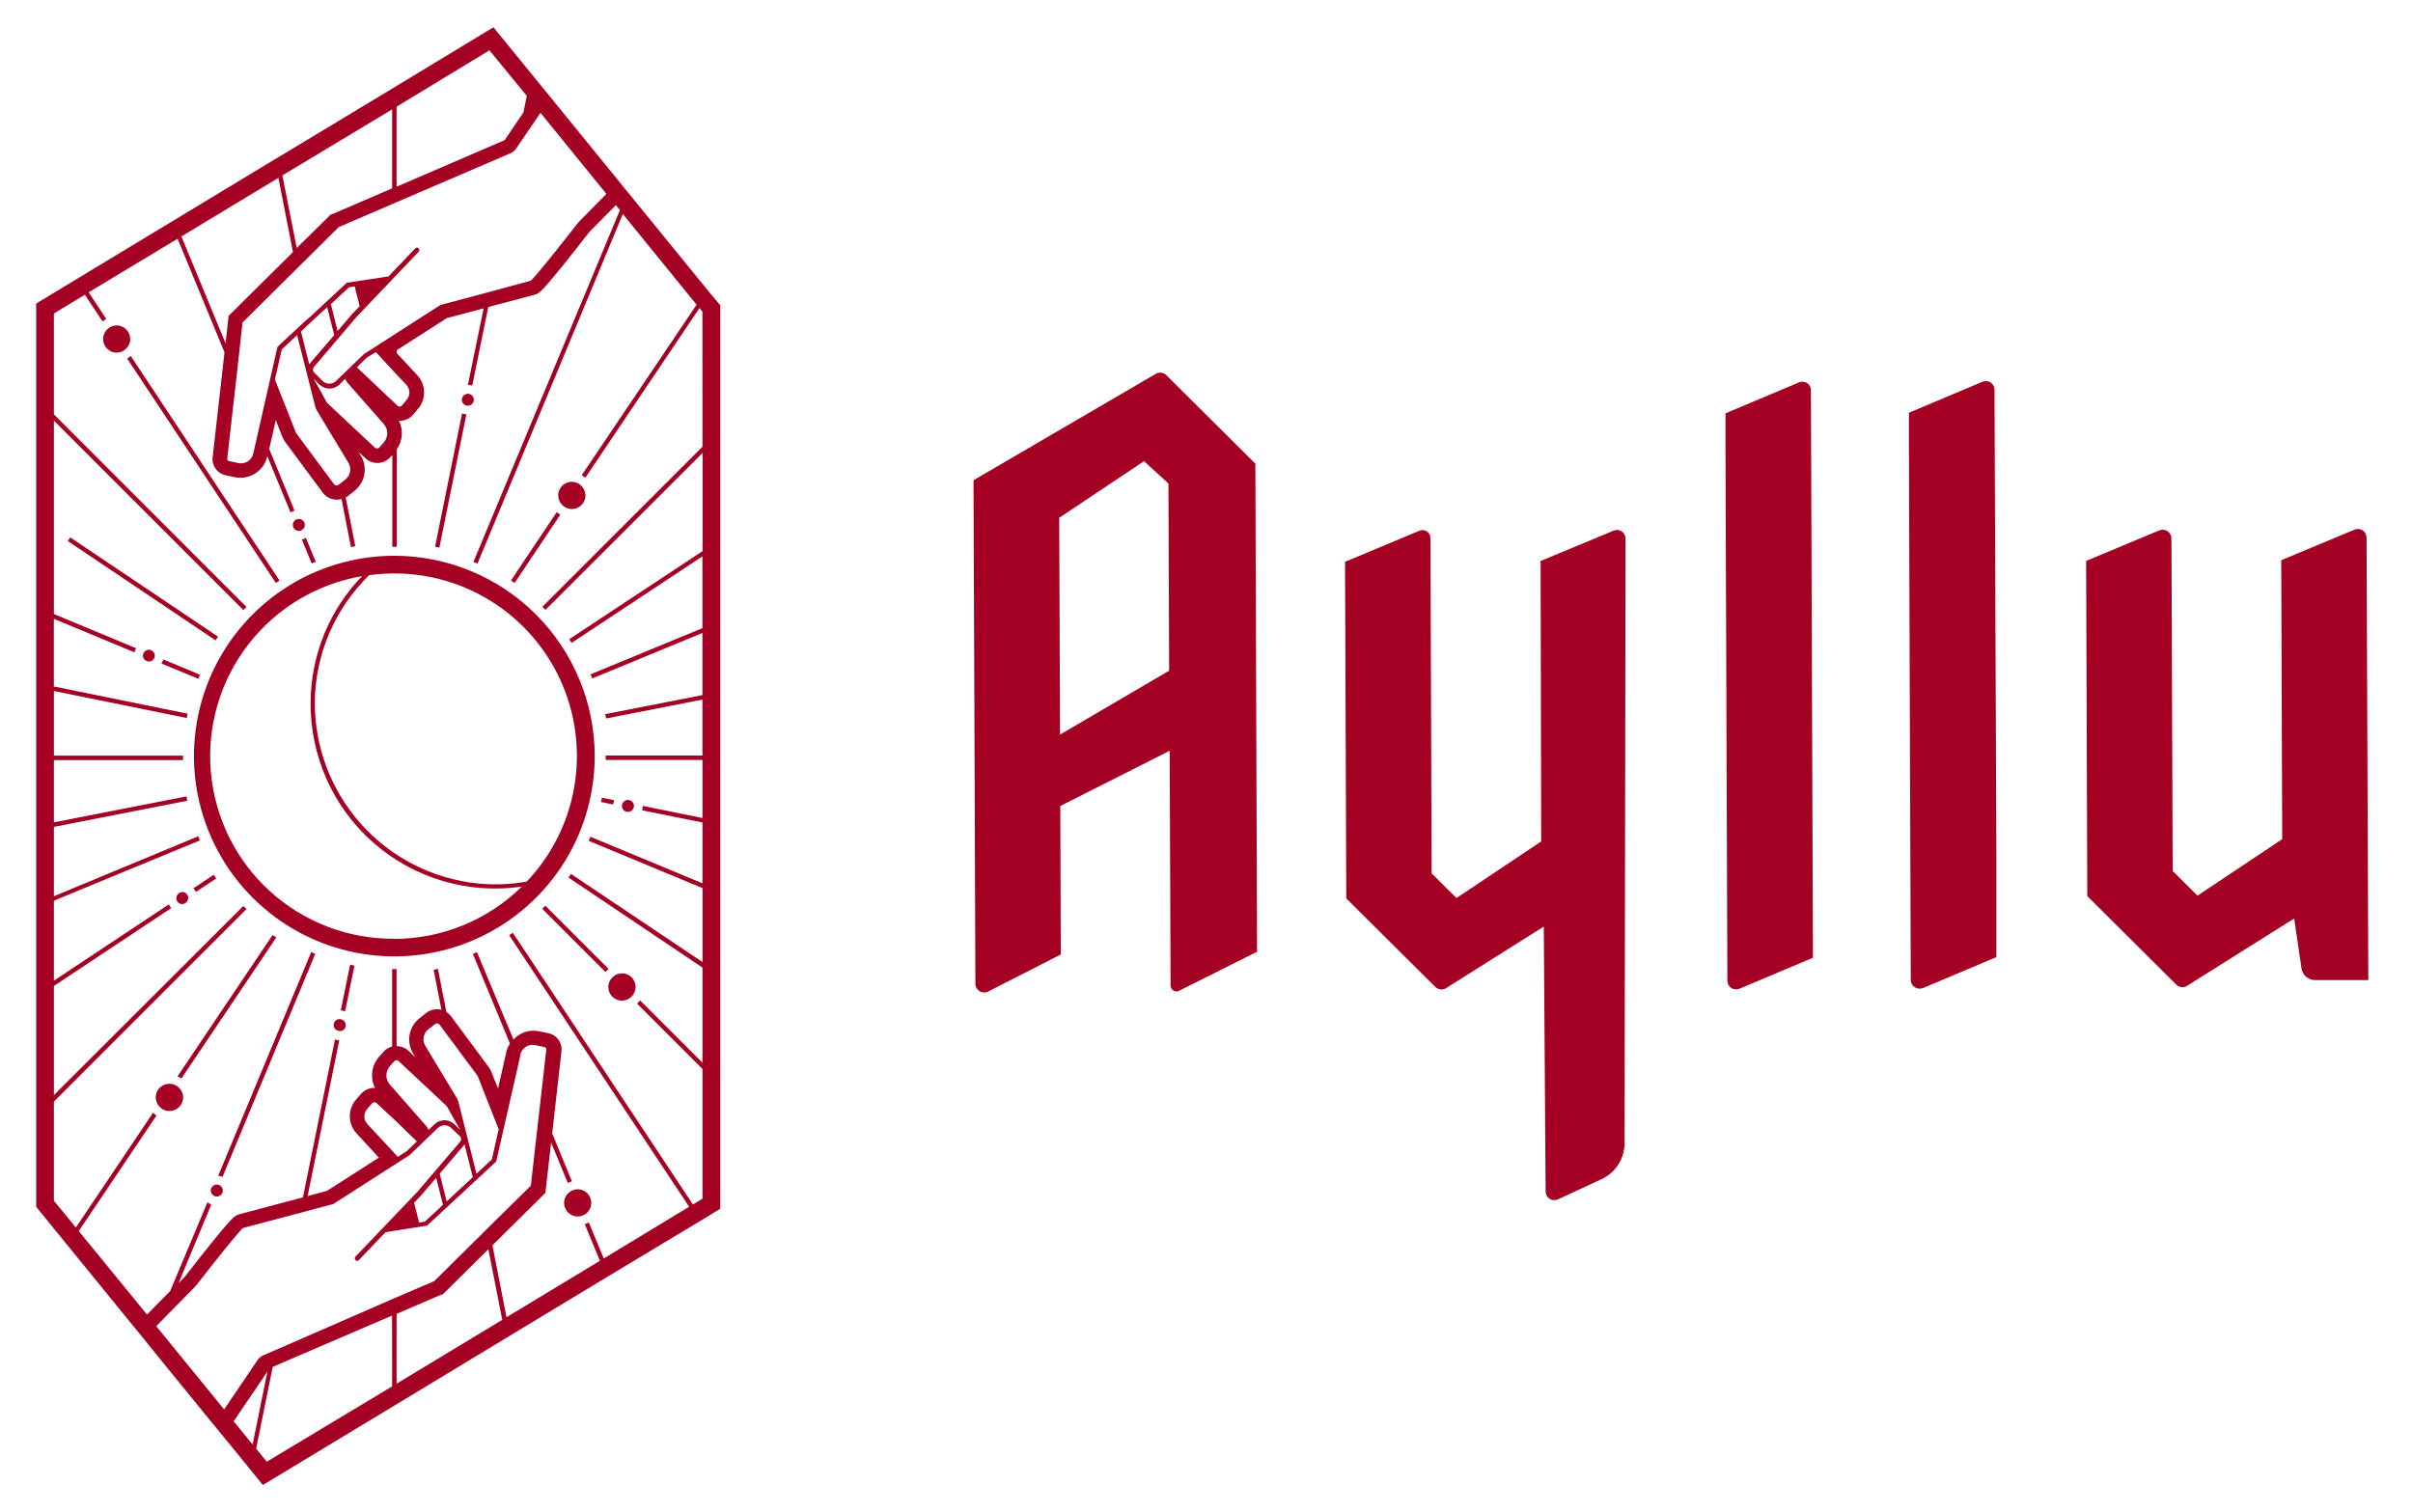<svg width="134" height="84" viewBox="0 0 134 84" fill="none" xmlns="http://www.w3.org/2000/svg">
<path d="M110.539 21.239C110.471 21.198 110.393 21.173 110.314 21.168C110.234 21.163 110.154 21.177 110.081 21.21L106.007 22.927V24.895L106.11 54.452C106.114 54.531 106.136 54.608 106.176 54.676C106.215 54.745 106.271 54.803 106.337 54.845C106.404 54.888 106.48 54.913 106.559 54.92C106.637 54.927 106.716 54.915 106.789 54.885L110.864 53.168V47.495L110.76 21.648C110.76 21.567 110.739 21.487 110.701 21.416C110.662 21.345 110.606 21.284 110.539 21.239Z" fill="#A40024"/>
<path d="M100.353 21.278C100.285 21.236 100.208 21.21 100.128 21.204C100.049 21.198 99.969 21.212 99.895 21.244L95.821 22.961V24.929L95.925 54.486C95.927 54.566 95.948 54.643 95.986 54.713C96.025 54.782 96.08 54.841 96.146 54.885C96.214 54.927 96.291 54.953 96.371 54.959C96.45 54.965 96.53 54.951 96.604 54.919L100.678 53.202L100.565 21.677C100.566 21.598 100.548 21.52 100.511 21.45C100.474 21.38 100.419 21.321 100.353 21.278Z" fill="#A40024"/>
<path d="M131.421 29.86C131.42 29.782 131.4 29.704 131.364 29.635C131.327 29.566 131.274 29.506 131.209 29.462C131.144 29.419 131.069 29.393 130.991 29.385C130.913 29.378 130.834 29.389 130.762 29.417L126.683 31.12L126.737 46.614L122.033 49.753L120.655 48.385L120.586 29.895C120.583 29.817 120.561 29.741 120.522 29.674C120.484 29.607 120.43 29.549 120.366 29.506C120.301 29.464 120.227 29.437 120.15 29.428C120.073 29.42 119.995 29.429 119.922 29.457L115.848 31.159L115.912 49.778L120.857 54.698C120.929 54.768 121.022 54.814 121.121 54.83C121.22 54.846 121.322 54.831 121.413 54.787L127.401 51.023L127.809 53.793C127.836 53.975 127.927 54.141 128.066 54.26C128.206 54.38 128.384 54.444 128.567 54.443H131.519L131.421 29.86Z" fill="#A40024"/>
<path d="M90.06 29.521C89.995 29.475 89.92 29.448 89.842 29.44C89.763 29.432 89.684 29.445 89.612 29.476L85.553 31.164L85.587 46.742L80.883 49.886L79.501 48.514L79.437 29.885C79.436 29.813 79.418 29.742 79.384 29.678C79.35 29.614 79.3 29.561 79.24 29.521C79.18 29.48 79.111 29.454 79.038 29.448C78.966 29.441 78.893 29.452 78.826 29.481L74.693 31.208L74.762 49.906L79.707 54.826C79.78 54.896 79.872 54.942 79.971 54.958C80.071 54.974 80.173 54.959 80.263 54.915L85.73 51.471L85.833 66.192C85.834 66.273 85.855 66.351 85.894 66.422C85.932 66.492 85.988 66.552 86.055 66.596C86.123 66.638 86.2 66.662 86.28 66.667C86.359 66.672 86.439 66.658 86.512 66.626L88.933 65.504C89.316 65.327 89.64 65.045 89.868 64.69C90.095 64.335 90.217 63.923 90.217 63.501L90.271 29.924C90.271 29.845 90.252 29.767 90.215 29.697C90.178 29.626 90.125 29.566 90.06 29.521Z" fill="#A40024"/>
<path d="M65.005 54.742C65.005 54.795 65.018 54.848 65.043 54.895C65.067 54.942 65.103 54.982 65.146 55.013C65.19 55.043 65.24 55.063 65.292 55.07C65.345 55.077 65.398 55.071 65.448 55.052L69.808 52.868L69.714 25.756L64.764 20.836C64.693 20.768 64.602 20.723 64.505 20.707C64.407 20.692 64.308 20.706 64.218 20.747L54.062 26.676L54.166 54.614C54.161 54.703 54.181 54.792 54.223 54.87C54.265 54.949 54.327 55.015 54.403 55.061C54.48 55.107 54.567 55.131 54.656 55.131C54.745 55.132 54.832 55.108 54.909 55.062L58.909 53.02L58.88 44.774L64.956 41.703L65.005 54.742ZM63.529 25.619L64.887 26.858L64.927 37.255L58.865 40.808L58.821 28.763L63.529 25.619Z" fill="#A40024"/>
<path d="M30.111 50.484L33.62 53.993C33.674 53.932 33.735 53.876 33.801 53.827L30.283 50.31L30.111 50.484Z" fill="#A40024"/>
<path d="M17.309 31.299L17.534 31.204L16.989 29.883C16.918 29.923 16.841 29.952 16.761 29.969L17.309 31.299Z" fill="#A40024"/>
<path d="M12.117 65.316C12.2 65.323 12.281 65.344 12.357 65.375L17.508 52.986L17.282 52.891L12.117 65.316Z" fill="#A40024"/>
<path d="M11.109 37.481L9.065 36.631C9.044 36.712 9.011 36.789 8.967 36.859L11.014 37.707L11.109 37.481Z" fill="#A40024"/>
<path d="M15.137 51.94L9.854 59.798C9.931 59.827 10.006 59.863 10.076 59.908L15.342 52.076L15.137 51.94Z" fill="#A40024"/>
<path d="M28.374 32.247L28.578 32.384L31.115 28.593C31.045 28.55 30.979 28.502 30.917 28.448L28.374 32.247Z" fill="#A40024"/>
<path d="M3.902 29.851L3.765 30.055L11.972 35.572L12.109 35.367L3.902 29.851Z" fill="#A40024"/>
<path d="M15.522 32.247L7.266 19.78C7.202 19.832 7.134 19.878 7.062 19.917L15.318 32.383L15.522 32.247Z" fill="#A40024"/>
<path d="M10.742 49.34C10.797 49.403 10.843 49.473 10.879 49.548L12.008 48.798L11.871 48.594L10.742 49.34Z" fill="#A40024"/>
<path d="M18.924 56.13C19.006 56.135 19.087 56.153 19.164 56.183L19.683 53.637L19.442 53.59L18.924 56.13Z" fill="#A40024"/>
<path d="M25.9 23.019C25.817 23.011 25.737 22.992 25.66 22.963L24.16 30.371L24.4 30.419L25.9 23.019Z" fill="#A40024"/>
<path d="M34.112 44.451L33.427 44.312L33.377 44.552L34.056 44.691C34.062 44.608 34.081 44.528 34.112 44.451Z" fill="#A40024"/>
<path d="M39.413 16.26L39.25 16.062L35.012 10.858L34.876 10.692L34.834 10.642L34.704 10.485L34.535 10.274L34.375 10.076L30.588 5.423L30.41 5.204L30.232 4.988L30.054 4.768L29.696 4.33L29.497 4.084L27.402 1.515L22.023 4.774L21.777 4.923L15.483 8.719L15.258 8.852L9.696 12.215L9.482 12.343L4.379 15.428L4.169 15.555L2.009 16.862V67.038L3.639 69.041L3.802 69.24L7.47 73.744L7.645 73.957L7.82 74.168L7.998 74.384L8.229 74.68L8.404 74.897L11.604 78.826L11.853 79.123L12.049 79.366L12.235 79.591L13.776 81.481L13.975 81.728L14.597 82.492L21.777 78.154L22.023 78.005L28.093 74.334L28.315 74.198L33.678 70.956L33.892 70.828L38.82 67.862L39.03 67.737L39.999 67.145V16.963L39.413 16.26ZM33.675 10.769L32.135 12.337C32.114 12.357 32.095 12.379 32.078 12.402C30.958 13.842 29.678 15.44 29.473 15.594L27.292 16.186L27.026 16.258L24.492 16.933H24.471L22.023 18.504L21.777 18.664L20.216 19.665L18.651 21.171C18.552 21.263 18.422 21.315 18.287 21.315C18.151 21.315 18.021 21.263 17.922 21.171L17.626 20.874L17.442 20.691C17.404 20.652 17.381 20.6 17.378 20.545C17.375 20.491 17.393 20.437 17.427 20.394L17.51 20.294L17.715 20.056L19.789 17.615L21.733 15.576L21.774 15.531L22.02 15.274L23.247 13.988C23.272 13.962 23.286 13.928 23.286 13.893C23.286 13.857 23.272 13.823 23.247 13.798C23.235 13.785 23.22 13.775 23.204 13.769C23.188 13.762 23.17 13.758 23.152 13.758C23.135 13.758 23.117 13.762 23.101 13.769C23.085 13.775 23.07 13.785 23.058 13.798L22.026 14.883L21.78 15.137L21.573 15.357L19.262 15.706L17.229 17.594L17.009 17.781L15.409 19.262L14.416 23.648L14.322 24.063L14.07 25.171C14.036 25.345 13.938 25.499 13.796 25.604C13.654 25.709 13.478 25.756 13.302 25.737L12.71 25.613C12.694 25.609 12.679 25.603 12.666 25.593C12.652 25.584 12.641 25.572 12.633 25.558C12.625 25.544 12.619 25.529 12.617 25.513C12.615 25.497 12.616 25.48 12.621 25.465L13.113 21.114L13.172 20.611L13.468 17.914L16.455 14.951L16.663 14.743L18.814 12.613L21.777 11.338L22.023 11.232L28.368 8.505C28.477 8.453 28.571 8.376 28.644 8.28C28.651 8.27 28.659 8.26 28.667 8.25L28.996 7.764L30.013 6.265L33.675 10.769ZM18.562 18.616L17.632 19.695L17.43 19.932L17.208 20.193C17.195 20.208 17.183 20.224 17.172 20.24L16.716 18.418L17.069 18.077L17.279 17.881L18.168 17.064L18.562 18.616ZM18.373 16.892L19.38 15.961L19.697 15.911L19.973 17.013L19.588 17.407L18.749 18.388L18.373 16.892ZM17.513 22.608C17.532 22.686 17.565 22.761 17.611 22.827L18.183 23.779L18.553 24.392L19.336 25.687C19.433 25.835 19.471 26.015 19.443 26.19C19.414 26.365 19.321 26.523 19.182 26.632L19.019 26.763L18.811 26.923C18.792 26.94 18.77 26.953 18.745 26.96C18.72 26.968 18.694 26.971 18.669 26.967C18.645 26.965 18.623 26.957 18.602 26.946C18.582 26.934 18.564 26.918 18.55 26.899L16.476 24.099C16.446 24.061 16.423 24.019 16.408 23.974L15.267 21.085L15.649 19.407L16.5 18.616L17.513 22.608ZM17.415 21.04L17.712 21.337L17.741 21.366C17.891 21.507 18.089 21.586 18.294 21.586C18.5 21.586 18.697 21.507 18.847 21.366L19.17 21.04C19.202 21.128 19.25 21.21 19.312 21.28L21.303 23.544C21.433 23.687 21.505 23.873 21.505 24.066C21.505 24.259 21.433 24.445 21.303 24.587L21.069 24.854C21.053 24.873 21.032 24.887 21.009 24.898C20.987 24.908 20.962 24.913 20.937 24.913C20.913 24.913 20.888 24.908 20.865 24.898C20.843 24.887 20.822 24.873 20.805 24.854L18.174 22.389C18.161 22.376 18.149 22.362 18.139 22.347C18.113 22.309 18.092 22.268 18.076 22.226L17.78 21.683L17.415 21.04ZM19.819 20.403L20.382 19.855L20.877 19.559L21.766 20.528L22.012 20.791L22.572 21.384C22.674 21.495 22.733 21.639 22.735 21.79C22.738 21.941 22.685 22.088 22.587 22.202L22.323 22.522C22.307 22.54 22.288 22.555 22.267 22.566C22.246 22.577 22.222 22.583 22.198 22.584C22.174 22.586 22.15 22.582 22.128 22.573C22.105 22.564 22.085 22.551 22.068 22.534L22.023 22.492L21.777 22.258L19.819 20.403ZM22.023 5.927L27.18 2.795L29.254 5.326L29.07 6.241L28.024 7.785L22.023 10.372V5.927ZM21.777 6.075V10.464L18.473 11.886H18.447L18.355 11.928L18.284 11.999L16.479 13.777L15.682 9.744L21.777 6.075ZM15.46 9.88L16.269 14.005L12.867 17.375L12.834 17.407L12.698 17.541L12.677 17.73L12.526 19.067L10.075 13.134L15.46 9.88ZM8.83 73.857L8.676 73.667L9.085 73.249L10.837 71.471C10.857 71.451 10.876 71.429 10.893 71.406C12.01 69.966 13.293 68.368 13.495 68.214C13.708 68.161 15.308 67.734 16.639 67.382L16.906 67.311L18.476 66.89H18.497L21.777 64.786L22.023 64.629L22.753 64.16L24.32 62.652C24.419 62.559 24.549 62.507 24.685 62.507C24.82 62.507 24.951 62.559 25.049 62.652L25.541 63.12C25.58 63.159 25.603 63.21 25.607 63.265C25.61 63.32 25.593 63.374 25.559 63.417L23.188 66.196L22.026 67.414L21.78 67.672L21.241 68.235L19.727 69.821C19.707 69.847 19.698 69.88 19.701 69.913C19.704 69.946 19.719 69.977 19.743 70C19.767 70.023 19.798 70.036 19.831 70.037C19.864 70.039 19.897 70.028 19.922 70.007L21.404 68.451L21.78 68.389L22.026 68.351L23.718 68.081L26.386 65.607L26.599 65.411L27.556 64.522L28.792 59.09L28.887 58.675V58.61C28.921 58.437 29.017 58.283 29.159 58.178C29.3 58.073 29.476 58.024 29.651 58.041L30.244 58.166C30.259 58.169 30.273 58.175 30.286 58.183C30.299 58.192 30.31 58.203 30.318 58.216C30.337 58.245 30.343 58.28 30.336 58.314L29.986 61.396L29.927 61.902L29.479 65.865L27.109 68.2L26.901 68.407L24.119 71.163L21.988 72.079L21.742 72.185L15.347 74.974L15.071 75.092L14.6 75.297C14.48 75.353 14.377 75.441 14.304 75.552L12.446 78.293L8.83 73.857ZM24.418 65.195L25.763 63.618L25.796 63.571L26.255 65.393L24.803 66.739L24.418 65.195ZM24.599 66.928L23.594 67.862L23.274 67.915L22.998 66.81L23.384 66.407L24.222 65.426L24.599 66.928ZM25.734 62.311L25.455 61.203C25.436 61.125 25.404 61.051 25.36 60.984L23.636 58.124C23.537 57.976 23.498 57.797 23.526 57.622C23.554 57.447 23.647 57.288 23.787 57.179L24.157 56.883C24.195 56.853 24.243 56.841 24.291 56.847C24.314 56.85 24.336 56.857 24.357 56.869C24.377 56.881 24.395 56.896 24.409 56.915L24.773 57.41L25.114 57.866L26.486 59.715C26.514 59.754 26.537 59.796 26.555 59.84L27.692 62.729L27.313 64.406L26.537 65.127L26.46 65.198L25.734 62.311ZM25.553 62.765L25.236 62.451C25.087 62.309 24.89 62.229 24.685 62.229C24.479 62.229 24.282 62.309 24.133 62.451L23.799 62.771C23.767 62.683 23.719 62.603 23.656 62.534L22.023 60.673L21.777 60.394L21.668 60.27C21.535 60.129 21.461 59.943 21.458 59.749C21.455 59.556 21.525 59.368 21.653 59.224L21.777 59.081L21.887 58.957C21.903 58.938 21.922 58.923 21.944 58.912C21.966 58.901 21.99 58.895 22.015 58.895C22.038 58.893 22.061 58.897 22.082 58.906C22.104 58.914 22.123 58.928 22.139 58.945L24.773 61.41C24.823 61.459 24.861 61.518 24.886 61.582L25.553 62.765ZM23.15 63.405L22.587 63.947L22.092 64.264L22.023 64.19L21.777 63.923L20.388 62.427C20.287 62.315 20.232 62.169 20.232 62.018C20.232 61.867 20.287 61.721 20.388 61.609L20.66 61.292C20.676 61.274 20.695 61.26 20.716 61.249C20.738 61.239 20.761 61.233 20.785 61.233C20.809 61.23 20.833 61.233 20.856 61.241C20.878 61.249 20.899 61.263 20.915 61.28L21.804 62.107L22.05 62.338L23.15 63.405ZM12.621 78.518L14.52 75.7L12.618 78.509L12.621 78.518ZM12.976 78.954L14.852 76.186L14.028 80.243L12.976 78.954ZM21.777 77.013L14.816 81.197L14.224 80.474L15.146 75.928L21.772 73.08L21.777 77.013ZM22.023 76.865V72.986L24.498 71.919H24.522L24.616 71.877L24.688 71.806L27.12 69.394L27.891 73.317L22.023 76.865ZM39.01 24.816L30.119 33.706L30.291 33.881L39.019 25.157V30.612L31.61 35.508L31.746 35.712L39.007 30.905V34.894L32.798 37.458L32.89 37.686L39.007 35.161V38.613L33.607 39.671L33.655 39.911L39.007 38.862V41.968H33.634V42.214H39.01V45.441L35.697 44.768C35.694 44.851 35.679 44.933 35.652 45.011L39.01 45.69V49.068L32.786 46.481L32.695 46.709L39.013 49.335V53.445L31.708 48.544L31.569 48.748L39.01 53.75V59.034L35.542 55.567C35.494 55.633 35.44 55.695 35.379 55.751L39.01 59.381V66.588L38.479 66.908L28.481 51.815L28.276 51.951L38.269 67.035L33.527 69.909L32.7 67.906C32.628 67.945 32.553 67.978 32.475 68.004L33.314 70.037L28.128 73.172L27.346 69.177L30.119 66.43L30.152 66.398L30.285 66.264L30.309 66.075L30.605 63.47L31.533 65.716C31.606 65.678 31.682 65.647 31.761 65.624L30.665 62.957L31.174 58.453C31.214 58.219 31.162 57.98 31.029 57.783C30.962 57.682 30.874 57.595 30.773 57.528C30.671 57.46 30.556 57.414 30.436 57.392L29.844 57.268H29.823H29.799C29.461 57.226 29.119 57.303 28.83 57.484C28.714 57.555 28.609 57.642 28.516 57.742L26.489 52.897L26.261 52.989L28.318 57.967C28.218 58.122 28.147 58.294 28.11 58.474L27.657 60.468L27.295 59.564C27.253 59.452 27.194 59.346 27.12 59.25L25.046 56.453C24.975 56.359 24.888 56.279 24.788 56.216L24.32 53.821L24.08 53.869L24.516 56.097C24.474 56.097 24.436 56.076 24.394 56.071C24.172 56.04 23.947 56.089 23.757 56.207L23.671 56.266L23.298 56.562C23.004 56.794 22.806 57.126 22.744 57.495C22.683 57.864 22.76 58.242 22.963 58.557L23.067 58.735L22.693 58.379C22.514 58.206 22.273 58.11 22.023 58.112V53.833H21.777V58.133C21.683 58.157 21.593 58.195 21.511 58.246C21.426 58.297 21.35 58.362 21.286 58.438L21.054 58.699C20.849 58.933 20.717 59.222 20.676 59.531C20.635 59.839 20.686 60.153 20.823 60.433C20.793 60.43 20.762 60.43 20.731 60.433C20.568 60.44 20.409 60.489 20.269 60.575C20.186 60.628 20.11 60.693 20.044 60.767L19.771 61.084C19.544 61.346 19.421 61.683 19.427 62.03C19.433 62.377 19.567 62.709 19.804 62.963L21.04 64.306L18.168 66.146L17.084 66.442L18.841 57.786C18.759 57.785 18.678 57.77 18.601 57.742L16.823 66.513L13.296 67.45C13.227 67.464 13.16 67.491 13.101 67.53C12.956 67.619 12.707 67.779 10.262 70.926L9.918 71.276L11.732 66.913C11.655 66.881 11.584 66.837 11.521 66.783L9.453 71.714L8.164 73.024L4.374 68.386L8.688 61.971C8.622 61.921 8.56 61.867 8.502 61.808L4.214 68.188L2.993 66.706V61.194L13.688 50.499L13.516 50.325L2.993 60.833V54.77L9.512 50.443C9.456 50.383 9.41 50.314 9.376 50.239L2.993 54.476V50.031L11.098 46.685L11.003 46.457L2.993 49.785V45.933L10.401 44.481L10.354 44.238L2.993 45.681V42.223H10.164V41.977H2.993V38.385L10.371 39.885L10.419 39.645L2.99 38.133V34.376L7.467 36.237C7.486 36.157 7.517 36.081 7.559 36.011L2.993 34.109V23.367L13.516 33.89L13.688 33.715L2.993 23.017V17.413L4.714 16.373L5.695 17.855C5.76 17.804 5.828 17.758 5.9 17.718L4.925 16.237L9.862 13.261L12.467 19.573L11.815 25.346C11.774 25.584 11.828 25.828 11.966 26.026C12.103 26.223 12.313 26.359 12.55 26.404L13.142 26.529H13.166H13.19C13.528 26.567 13.87 26.489 14.159 26.309C14.332 26.202 14.481 26.062 14.599 25.897C14.717 25.732 14.801 25.544 14.846 25.346L16.135 28.467C16.204 28.422 16.279 28.388 16.358 28.366L14.95 24.94L15.314 23.337L15.676 24.256C15.718 24.367 15.776 24.472 15.848 24.567L17.922 27.364C17.999 27.469 18.096 27.558 18.208 27.623C18.32 27.689 18.445 27.731 18.574 27.747C18.705 27.765 18.838 27.755 18.965 27.72L19.487 30.387L19.73 30.342L19.196 27.625H19.223L19.309 27.566L19.682 27.269C19.976 27.038 20.173 26.705 20.235 26.337C20.297 25.968 20.219 25.59 20.017 25.275L19.911 25.097L20.284 25.447C20.378 25.538 20.491 25.609 20.613 25.655C20.736 25.702 20.867 25.723 20.998 25.717C21.164 25.711 21.326 25.66 21.466 25.571C21.553 25.52 21.63 25.455 21.695 25.379L21.786 25.275V30.378H22.032V24.964C22.193 24.734 22.289 24.466 22.311 24.187C22.333 23.907 22.28 23.627 22.157 23.375H22.249C22.412 23.367 22.57 23.317 22.708 23.23C22.794 23.179 22.872 23.114 22.936 23.038L23.209 22.721C23.435 22.458 23.557 22.121 23.55 21.774C23.544 21.428 23.41 21.096 23.173 20.842L22.032 19.612V19.452L24.809 17.674L26.857 17.129L25.983 21.378C26.065 21.38 26.147 21.394 26.226 21.42L27.115 17.055C28.392 16.714 29.586 16.397 29.681 16.376C29.75 16.359 29.816 16.331 29.876 16.293C30.022 16.204 30.271 16.044 32.718 12.897L34.2 11.398L34.425 11.673L26.291 31.214L26.516 31.308L34.588 11.889L38.684 16.927L32.3 26.404C32.373 26.441 32.443 26.485 32.508 26.535L38.844 17.111L39.007 17.312L39.01 24.816Z" fill="#A40024"/>
<path d="M6.484 18.076C6.377 18.077 6.271 18.1 6.173 18.144C6.098 18.178 6.029 18.224 5.968 18.281C5.857 18.384 5.779 18.519 5.745 18.667C5.712 18.815 5.723 18.97 5.779 19.112C5.835 19.253 5.932 19.375 6.058 19.46C6.183 19.545 6.332 19.591 6.484 19.59C6.587 19.588 6.687 19.565 6.78 19.522C6.856 19.49 6.926 19.443 6.985 19.386C7.063 19.316 7.125 19.231 7.167 19.135C7.209 19.04 7.231 18.936 7.231 18.832C7.231 18.633 7.152 18.442 7.013 18.301C6.873 18.159 6.683 18.078 6.484 18.076Z" fill="#A40024"/>
<path d="M10.325 49.619C10.269 49.576 10.2 49.553 10.129 49.554C10.041 49.554 9.956 49.589 9.893 49.651C9.831 49.713 9.795 49.797 9.794 49.886C9.791 49.911 9.791 49.937 9.794 49.963C9.811 50.036 9.852 50.101 9.911 50.148C9.969 50.195 10.042 50.22 10.117 50.221C10.206 50.22 10.29 50.184 10.352 50.121C10.414 50.059 10.449 49.974 10.449 49.886C10.451 49.866 10.451 49.846 10.449 49.826C10.437 49.743 10.392 49.669 10.325 49.619Z" fill="#A40024"/>
<path d="M19.063 56.681C19.005 56.637 18.935 56.613 18.862 56.612H18.826C18.756 56.619 18.69 56.648 18.637 56.695C18.584 56.742 18.548 56.804 18.534 56.873C18.52 56.942 18.528 57.014 18.558 57.078C18.587 57.142 18.637 57.195 18.699 57.229C18.748 57.258 18.805 57.273 18.862 57.273C18.889 57.276 18.917 57.276 18.945 57.273C19.007 57.259 19.064 57.227 19.108 57.181C19.152 57.135 19.183 57.078 19.195 57.015C19.207 56.953 19.202 56.888 19.178 56.828C19.155 56.769 19.115 56.718 19.063 56.681Z" fill="#A40024"/>
<path d="M12.17 65.829C12.129 65.81 12.085 65.8 12.04 65.799C11.951 65.8 11.867 65.835 11.804 65.898C11.741 65.96 11.706 66.045 11.705 66.134C11.705 66.173 11.713 66.213 11.729 66.249C11.745 66.293 11.77 66.332 11.802 66.365C11.834 66.398 11.873 66.424 11.915 66.442C11.955 66.457 11.997 66.466 12.04 66.466C12.116 66.466 12.191 66.439 12.25 66.391C12.309 66.343 12.35 66.275 12.365 66.2C12.38 66.125 12.37 66.047 12.334 65.98C12.299 65.912 12.241 65.859 12.17 65.829Z" fill="#A40024"/>
<path d="M25.98 22.537H25.998C26.071 22.533 26.141 22.505 26.197 22.457C26.252 22.409 26.29 22.345 26.305 22.273C26.32 22.201 26.311 22.127 26.279 22.061C26.247 21.995 26.194 21.941 26.128 21.909C26.083 21.885 26.032 21.873 25.98 21.873C25.946 21.873 25.912 21.879 25.88 21.891C25.813 21.912 25.754 21.953 25.712 22.01C25.671 22.067 25.648 22.135 25.648 22.205C25.648 22.253 25.658 22.3 25.678 22.344C25.698 22.387 25.727 22.426 25.764 22.457C25.824 22.509 25.901 22.537 25.98 22.537Z" fill="#A40024"/>
<path d="M16.562 29.492H16.595C16.668 29.492 16.739 29.467 16.796 29.421C16.837 29.39 16.871 29.351 16.894 29.305C16.918 29.259 16.93 29.208 16.93 29.157C16.929 29.113 16.92 29.07 16.903 29.03C16.886 28.99 16.861 28.954 16.83 28.923C16.799 28.893 16.762 28.869 16.722 28.852C16.681 28.836 16.638 28.828 16.595 28.828H16.553C16.468 28.839 16.39 28.883 16.337 28.95C16.29 29.009 16.264 29.082 16.263 29.157C16.262 29.24 16.293 29.32 16.348 29.382C16.403 29.444 16.48 29.483 16.562 29.492Z" fill="#A40024"/>
<path d="M34.873 45.102C34.934 45.102 34.995 45.084 35.047 45.052C35.099 45.02 35.142 44.974 35.169 44.919C35.192 44.871 35.204 44.82 35.205 44.767C35.204 44.68 35.169 44.596 35.107 44.534C35.045 44.471 34.961 44.436 34.873 44.435C34.824 44.435 34.776 44.446 34.732 44.467C34.688 44.488 34.649 44.519 34.618 44.557C34.566 44.615 34.538 44.69 34.538 44.767C34.538 44.767 34.538 44.785 34.538 44.791C34.543 44.876 34.581 44.956 34.643 45.014C34.706 45.072 34.788 45.103 34.873 45.102Z" fill="#A40024"/>
<path d="M8.27 36.091C8.224 36.091 8.178 36.1 8.136 36.119C8.093 36.138 8.055 36.166 8.024 36.2C7.968 36.262 7.936 36.342 7.936 36.426C7.939 36.512 7.976 36.593 8.039 36.653C8.101 36.713 8.184 36.746 8.27 36.746C8.313 36.746 8.356 36.738 8.395 36.721C8.435 36.705 8.471 36.681 8.502 36.651C8.554 36.596 8.586 36.525 8.593 36.449C8.597 36.404 8.591 36.359 8.576 36.317C8.561 36.274 8.538 36.235 8.508 36.201C8.478 36.168 8.441 36.141 8.401 36.122C8.36 36.103 8.315 36.092 8.27 36.091Z" fill="#A40024"/>
<path d="M31.326 66.821C31.326 67.022 31.406 67.214 31.547 67.356C31.689 67.497 31.881 67.577 32.082 67.577C32.146 67.576 32.21 67.567 32.272 67.55C32.352 67.53 32.428 67.497 32.497 67.452C32.632 67.362 32.734 67.231 32.789 67.079C32.845 66.926 32.849 66.76 32.803 66.604C32.756 66.449 32.661 66.312 32.532 66.215C32.402 66.117 32.244 66.064 32.082 66.062C32.031 66.063 31.98 66.069 31.931 66.08C31.85 66.096 31.773 66.126 31.703 66.169C31.588 66.235 31.493 66.33 31.427 66.445C31.361 66.559 31.326 66.689 31.326 66.821Z" fill="#A40024"/>
<path d="M34.458 55.582H34.541C34.72 55.581 34.893 55.517 35.03 55.401C35.093 55.347 35.146 55.283 35.187 55.211C35.253 55.102 35.29 54.979 35.295 54.852C35.3 54.725 35.273 54.599 35.216 54.486C35.159 54.372 35.075 54.275 34.97 54.203C34.865 54.13 34.744 54.086 34.618 54.073H34.538C34.402 54.073 34.269 54.11 34.153 54.18C34.081 54.222 34.018 54.276 33.966 54.34C33.864 54.454 33.801 54.597 33.785 54.749C33.765 54.948 33.824 55.148 33.95 55.304C34.076 55.46 34.259 55.56 34.458 55.582Z" fill="#A40024"/>
<path d="M9.803 60.314C9.731 60.269 9.651 60.238 9.569 60.222C9.542 60.215 9.515 60.209 9.489 60.204H9.406C9.267 60.203 9.132 60.241 9.014 60.312C8.895 60.383 8.799 60.486 8.735 60.608C8.671 60.731 8.642 60.868 8.651 61.006C8.66 61.144 8.707 61.276 8.786 61.389C8.835 61.458 8.894 61.519 8.961 61.57C9.068 61.651 9.195 61.701 9.328 61.715H9.409C9.574 61.717 9.735 61.664 9.868 61.565C10 61.466 10.096 61.326 10.141 61.167C10.186 61.008 10.177 60.838 10.116 60.684C10.055 60.531 9.945 60.402 9.803 60.317V60.314Z" fill="#A40024"/>
<path d="M32.025 26.816C31.94 26.782 31.848 26.764 31.756 26.763C31.555 26.763 31.361 26.843 31.219 26.985C31.077 27.127 30.997 27.32 30.997 27.521C30.998 27.713 31.072 27.898 31.204 28.037C31.262 28.096 31.328 28.146 31.4 28.185C31.515 28.247 31.644 28.279 31.774 28.276C31.905 28.273 32.033 28.236 32.145 28.169C32.257 28.103 32.349 28.008 32.414 27.894C32.478 27.78 32.512 27.652 32.511 27.521C32.51 27.369 32.462 27.22 32.376 27.095C32.289 26.969 32.167 26.872 32.025 26.816Z" fill="#A40024"/>
<path d="M21.899 30.872C19.698 30.872 17.547 31.525 15.717 32.747C13.887 33.97 12.461 35.708 11.618 37.741C10.776 39.775 10.556 42.012 10.985 44.17C11.415 46.329 12.474 48.312 14.031 49.868C15.587 51.424 17.57 52.484 19.728 52.913C21.887 53.343 24.124 53.122 26.157 52.28C28.191 51.438 29.928 50.012 31.151 48.182C32.374 46.352 33.026 44.2 33.026 42C33.023 39.049 31.85 36.221 29.764 34.135C27.678 32.049 24.849 30.875 21.899 30.872ZM21.899 52.146C19.35 52.167 16.886 51.228 14.998 49.515C13.11 47.802 11.937 45.441 11.711 42.902C11.485 40.363 12.223 37.832 13.779 35.812C15.334 33.793 17.593 32.433 20.106 32.004C18.3 33.873 17.278 36.363 17.249 38.962C17.228 40.445 17.529 41.915 18.131 43.271C18.733 44.627 19.622 45.835 20.737 46.814C21.852 47.792 23.166 48.517 24.589 48.937C26.011 49.358 27.508 49.465 28.976 49.251C27.088 51.108 24.547 52.151 21.899 52.155V52.146ZM29.263 48.969C28.36 49.131 27.44 49.167 26.528 49.076C24.035 48.82 21.726 47.643 20.054 45.776C18.382 43.909 17.465 41.486 17.483 38.98C17.498 37.667 17.773 36.37 18.291 35.163C18.809 33.957 19.561 32.865 20.503 31.951C22.585 31.661 24.705 32.026 26.571 32.994C28.436 33.963 29.954 35.487 30.916 37.356C31.877 39.225 32.233 41.347 31.935 43.428C31.638 45.508 30.701 47.445 29.254 48.969H29.263Z" fill="#A40024"/>
</svg>
